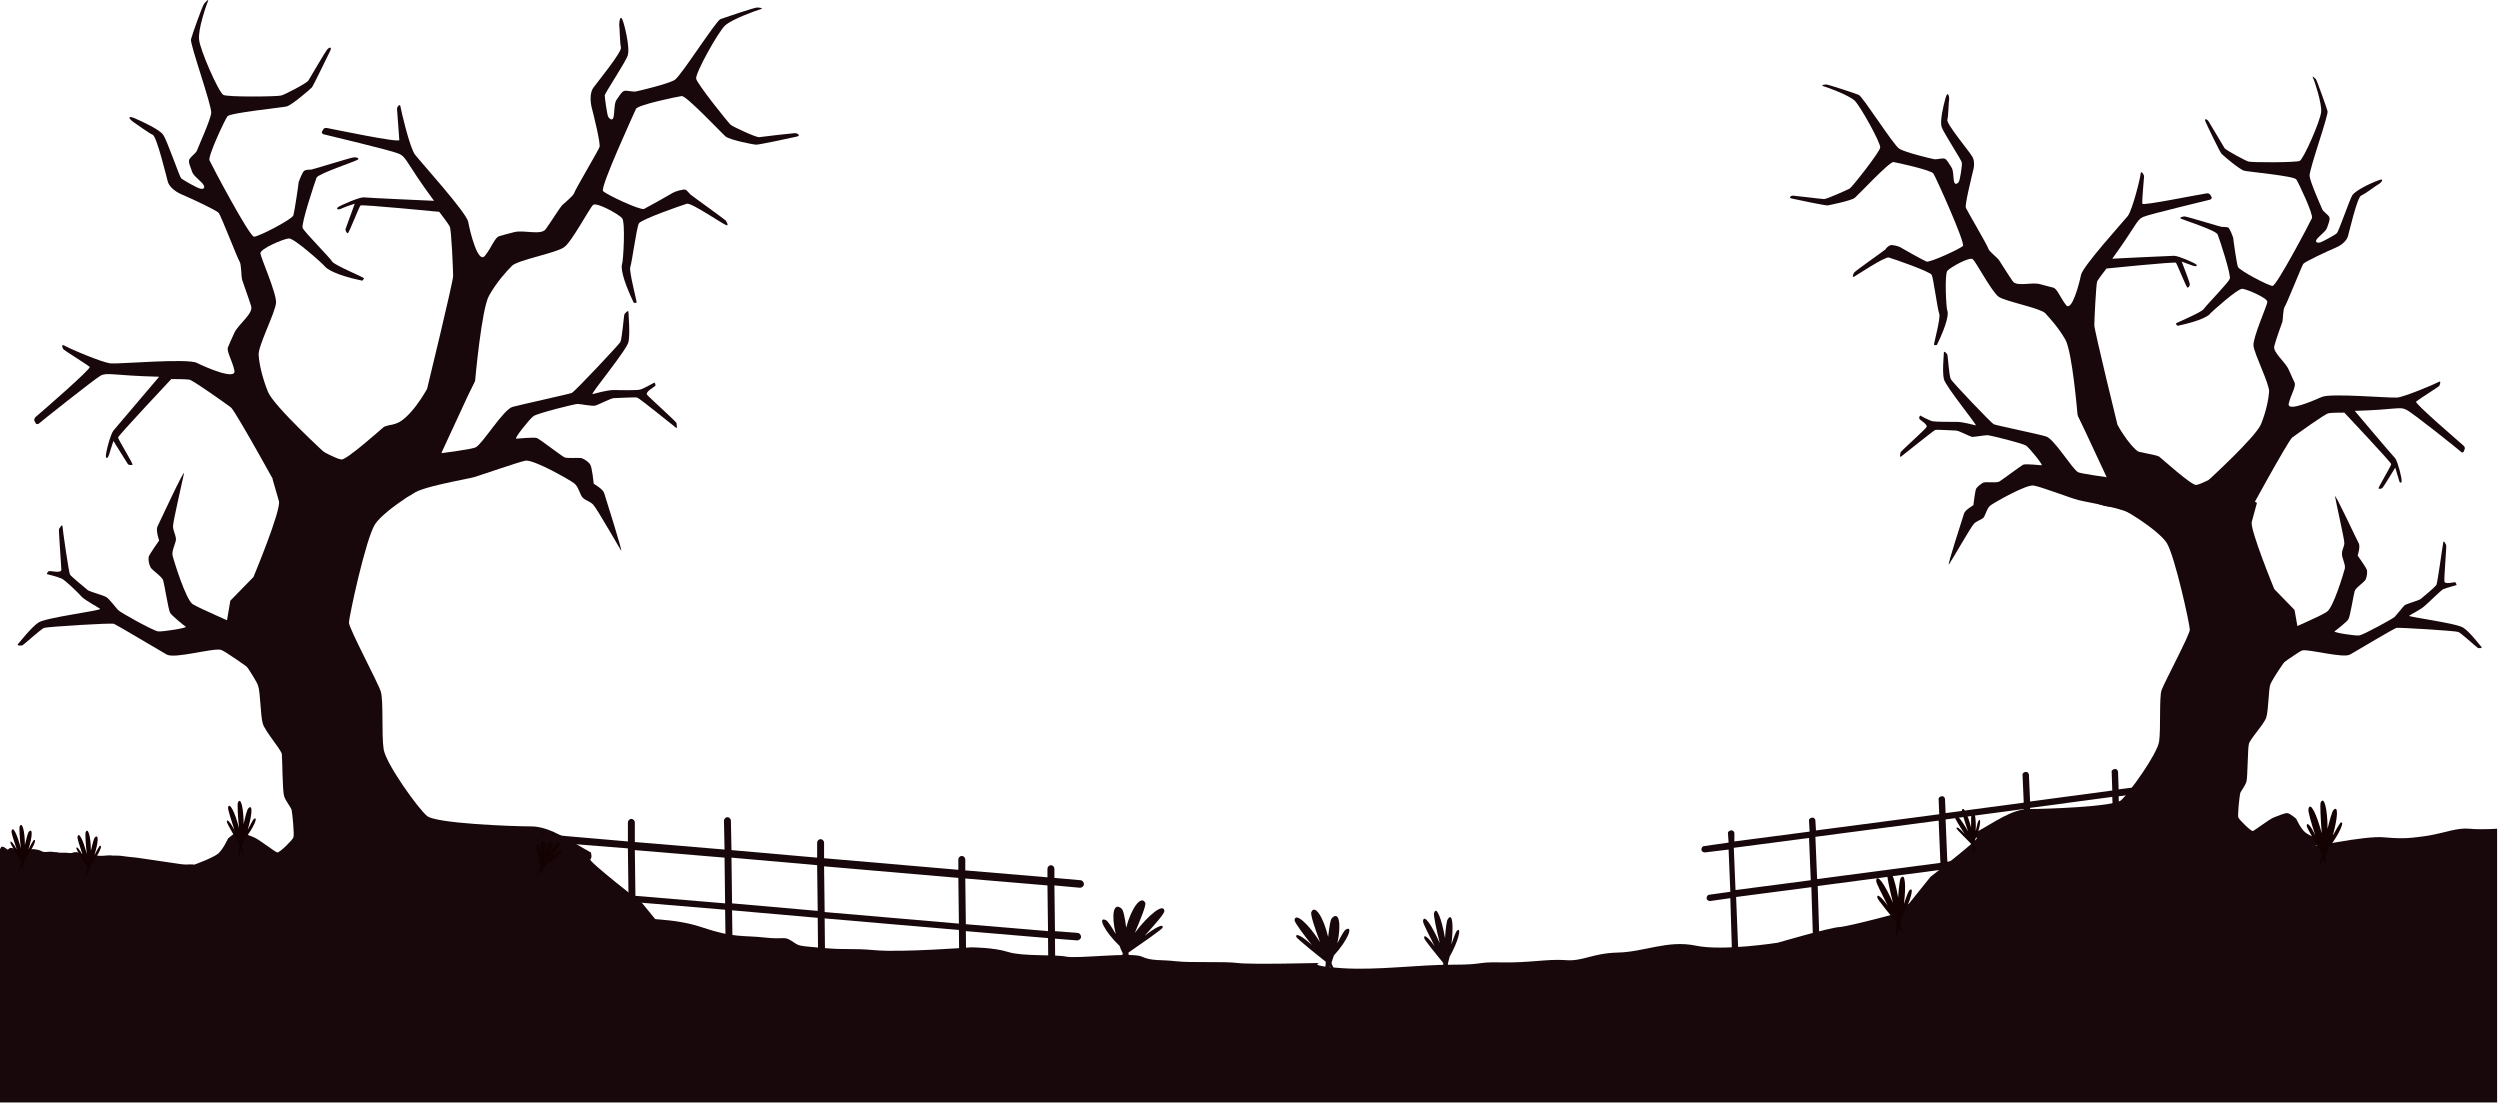 <?xml version="1.0" encoding="UTF-8"?> <svg xmlns="http://www.w3.org/2000/svg" width="432" height="191" viewBox="0 0 432 191" fill="none"> <path fill-rule="evenodd" clip-rule="evenodd" d="M385.7 113.901C387.6 114.001 393.5 109.901 394.8 109.201C396.1 108.501 401 106.501 402.1 105.701C403.2 105.001 405 99.001 405.2 98.201C405.3 97.401 404.6 96.301 404.7 95.601C404.7 94.901 405.1 94.501 405.1 93.801C405.1 93.101 403.6 86.601 403.5 85.801C403.4 85.001 407.3 93.401 407.6 93.901C407.9 94.501 407.4 96.001 407.4 96.001C407.4 96.001 408.9 98.101 409 98.501C409.1 98.901 409 99.601 408.8 100.101C408.6 100.601 407.1 101.501 406.9 102.101C406.7 102.701 406.1 106.601 405.8 107.001C405.6 107.401 403.7 108.901 403.4 109.101C403.2 109.301 406.9 109.901 407.7 109.801C408.4 109.701 413.5 106.901 413.8 106.601C414.1 106.301 415.2 104.901 415.5 104.601C415.9 104.301 417.9 103.801 418.3 103.501C418.7 103.201 420.8 101.401 421 101.101C421.2 100.801 422.1 94.101 422.2 93.701C422.3 93.301 422.6 94.001 422.7 94.201C422.8 94.301 422.3 99.901 422.4 100.501C422.5 101.001 424 100.601 424.2 100.601C424.4 100.601 424.5 101.101 424.5 101.101C424.5 101.101 422.7 101.601 422.2 101.801C421.7 102.101 419.8 104.001 419.1 104.601C418.4 105.301 416.7 106.101 416.3 106.401C416 106.601 424.7 107.701 425.7 108.501C426.8 109.201 428.6 111.601 428.8 111.801C429 112.001 428.3 112.101 428.1 111.901C427.9 111.801 425.3 109.401 424.8 109.201C424.3 109.001 414.5 108.401 414.1 108.501C413.7 108.601 407.3 112.401 406.1 113.101C404.9 113.801 398.9 112.101 397.8 112.401C396.7 112.801 386.2 120.601 386.2 120.601C386.2 120.601 385.3 120.001 384.4 119.401C383.7 118.901 385.7 113.901 385.7 113.901Z" fill="#18080C"></path> <path fill-rule="evenodd" clip-rule="evenodd" d="M359 71.701C359 71.701 358.1 60.801 356.9 58.701C355.7 56.601 354.3 55.101 353.4 54.101C352.4 53.201 346.6 52.101 345.4 51.301C344.2 50.501 341.5 45.301 340.9 44.801C340.4 44.301 337 46.201 336.5 46.801C336 47.401 336.3 53.301 336.5 53.701C336.7 54.101 336.6 55.701 334.7 59.601C334.7 59.601 334.4 59.701 334.2 59.601C334.1 59.501 335.4 54.901 335.1 54.201C334.8 53.501 334.1 48.101 333.8 47.501C333.5 46.901 327.1 44.701 326.4 44.501C325.7 44.301 320.8 47.601 320.4 47.801C320 48.001 320.2 47.401 320.4 47.101C320.6 46.801 325.6 43.301 325.8 43.101C325.9 42.901 326.3 42.501 326.6 42.401C326.9 42.201 328.3 42.601 328.5 42.801C328.8 43.001 332.4 45.001 332.9 45.201C333.5 45.401 338.7 43.001 339.2 42.501C339.6 41.901 334.5 30.601 334.1 30.001C333.8 29.401 327.8 28.101 327.2 28.001C326.5 27.901 321.1 33.701 320.5 34.201C319.8 34.701 316.3 35.401 315.8 35.501C315.3 35.501 310.4 34.501 309.6 34.301C308.9 34.101 309.6 33.801 309.8 33.801C310.1 33.801 314.8 34.401 315.2 34.401C315.7 34.401 319.2 32.801 319.6 32.601C320 32.401 324.8 26.301 324.9 25.501C325 24.701 321.5 18.401 320.5 17.401C319.4 16.401 315.8 15.101 315.1 14.901C314.5 14.701 315.3 14.601 315.6 14.601C315.9 14.601 320.5 16.101 321.2 16.401C321.9 16.701 327.2 25.101 328.2 25.701C329.1 26.301 333.6 27.401 334.2 27.501C334.7 27.601 335.5 27.301 336 27.401C336.4 27.501 336.8 28.301 337.2 28.901C337.6 29.401 337.5 31.001 337.7 31.501C337.9 32.001 338.3 31.701 338.5 31.401C338.7 31.001 339.1 28.501 339 28.101C339 27.701 335.8 22.901 335.5 21.901C335.2 20.901 335.8 18.301 336.2 16.901C336.6 15.501 336.9 16.801 336.8 17.301C336.7 17.801 336.7 20.001 336.5 20.701C336.3 21.401 340.4 26.301 340.7 26.901C341.1 27.401 341.3 28.401 340.9 29.701C340.6 31.001 339.5 35.401 339.7 35.901C339.9 36.401 343.5 42.501 343.6 43.001C343.7 43.401 345.2 44.601 345.4 44.901C345.6 45.201 347.1 47.601 347.8 48.601C348.5 49.601 351.1 48.701 352.5 49.101C353.9 49.501 354.1 49.501 354.8 49.701C355.5 49.901 356 51.401 357 52.701C358 54.001 359.3 49.001 359.6 47.501C359.9 46.001 366.9 38.301 367.7 37.301C368.5 36.201 369.9 30.601 369.9 30.001C370 29.401 370.4 30.101 370.5 30.401C370.5 30.701 370.1 34.801 370.2 35.201C370.2 35.601 379.9 33.601 381.4 33.401C381.4 33.401 381.7 33.401 381.9 33.601C382 33.801 382.2 34.101 382.2 34.101C382.2 34.101 382.2 34.401 381.9 34.501C381.6 34.601 371.4 37.001 370.3 37.501C369.2 38.001 369.2 38.901 365 44.701C365 44.701 375 44.201 375.7 44.201C376.4 44.201 379.2 45.401 379.5 45.701C379.8 46.001 379.4 46.101 378.9 45.901C378.3 45.701 377 45.201 377 45.201C377 45.201 378.4 48.801 378.4 49.101C378.4 49.401 378.2 49.701 378 49.701C377.8 49.701 376.2 45.601 376 45.401C375.8 45.201 364 46.401 364 46.401C364 46.401 362.6 48.201 362.4 48.601C362.2 49.001 361.9 55.301 361.9 56.201C361.9 57.101 365.9 73.401 365.9 73.401C365.9 73.401 368.5 78.301 370.9 78.801C371.5 78.901 367.4 82.301 365.6 81.301C362.3 78.801 359 71.701 359 71.701Z" fill="#18080C"></path> <path fill-rule="evenodd" clip-rule="evenodd" d="M401.9 145.501C401.9 145.501 399.1 144.501 398.3 143.801C397.5 143.101 396.8 141.501 396.8 141.501C396.8 141.501 395.7 140.501 395.2 140.501C394.8 140.501 393.5 141.001 392.8 141.301C392.1 141.601 389.6 143.501 389.3 143.601C389 143.701 387 141.701 386.8 141.301C386.6 141.001 387 137.501 387.1 137.101C387.2 136.701 388 135.801 388.2 135.001C388.4 134.201 388.4 129.401 388.6 128.601C388.7 127.801 391.2 125.201 391.6 124.001C392 122.801 392 119.201 392.3 118.301C392.6 117.401 396.1 112.101 397.5 111.101L396.5 105.401L393 101.801C393 101.801 388.8 91.601 389.1 90.201L390 86.901L382.5 82.501C382.5 82.501 380.3 83.701 379.5 83.801C378.7 83.901 373.5 79.201 373.1 78.901C372.7 78.601 369.2 78.101 367.8 77.601C366.4 77.101 362.5 70.201 362.5 70.201L359.1 71.901L364.1 82.601C364.1 82.601 364.4 83.101 363.6 83.701C362.8 84.301 362 84.401 361.3 84.801L362.4 87.001C362.4 87.001 364.3 87.801 365.2 87.501C366.1 87.201 373 91.601 374.4 93.801C375.8 96.001 378.4 107.901 378.4 108.801C378.4 109.701 374 117.901 373.5 119.301C373.1 120.701 373.4 125.901 373.1 128.101C372.8 130.301 367.8 137.201 366.5 138.301C365.2 139.401 353.5 139.801 350.6 139.801C347.7 139.801 344.6 142.101 341.5 143.801C341.5 143.801 341.2 144.601 341.6 144.801C341.9 145.101 333.6 151.501 333.6 151.501L326.7 160.101L342.9 167.601L401.9 145.501Z" fill="#18080C"></path> <path fill-rule="evenodd" clip-rule="evenodd" d="M381.7 82.901C381.7 82.901 389.8 75.501 390.7 73.301C391.6 71.101 392 69.001 392.1 67.701C392.2 66.401 389.5 61.101 389.4 59.701C389.3 58.301 391.7 52.901 391.8 52.201C391.9 51.501 388.3 50.001 387.5 49.901C386.7 49.801 382.3 53.801 382 54.101C381.8 54.501 380.5 55.401 376.3 56.301C376.3 56.301 376 56.101 376 55.901C376 55.801 380.4 54.001 380.8 53.401C381.2 52.801 385 48.901 385.3 48.201C385.6 47.601 383.5 41.201 383.2 40.501C382.9 39.801 377.3 38.001 376.9 37.801C376.5 37.601 377.1 37.401 377.5 37.401C377.9 37.401 383.7 39.201 383.9 39.201C384.1 39.201 384.7 39.201 385 39.301C385.3 39.401 385.8 40.801 385.9 41.101C385.9 41.401 386.5 45.501 386.7 46.101C386.9 46.701 392 49.401 392.7 49.401C393.4 49.401 399.2 38.401 399.5 37.701C399.8 37.101 397.2 31.601 396.8 31.001C396.4 30.401 388.6 29.701 387.8 29.501C387 29.301 384.2 26.901 383.9 26.601C383.6 26.301 381.4 21.701 381.1 21.001C380.8 20.301 381.5 20.701 381.6 20.901C381.7 21.101 384.2 25.201 384.4 25.601C384.7 26.001 388.1 27.801 388.5 27.901C388.9 28.101 396.7 28.101 397.4 27.801C398.1 27.401 401 20.801 401.1 19.301C401.2 17.801 400 14.101 399.7 13.501C399.4 12.901 400 13.501 400.2 13.701C400.4 14.001 402 18.501 402.2 19.201C402.4 19.901 399 29.301 399.1 30.401C399.2 31.501 401.1 35.701 401.3 36.201C401.6 36.701 402.3 37.101 402.5 37.501C402.7 37.901 402.3 38.801 402.1 39.401C401.9 40.001 400.6 40.901 400.3 41.401C400 41.901 400.5 42.001 400.9 41.901C401.3 41.801 403.5 40.601 403.8 40.301C404.1 40.101 406 34.501 406.5 33.701C407.1 32.901 409.5 31.701 410.9 31.201C412.3 30.601 411.4 31.701 410.9 31.901C410.4 32.201 408.7 33.501 408 33.801C407.3 34.101 405.9 40.301 405.7 40.901C405.5 41.501 404.8 42.301 403.6 42.801C402.4 43.301 398.3 45.201 398 45.601C397.7 46.101 395.1 52.601 394.8 53.001C394.5 53.401 394.5 55.301 394.4 55.601C394.3 55.901 393.3 58.601 393 59.801C392.7 60.901 394.9 62.501 395.5 63.901C396.1 65.301 396.2 65.401 396.5 66.101C396.8 66.801 395.9 68.101 395.5 69.701C395.1 71.301 399.8 69.201 401.2 68.601C402.6 67.901 412.9 68.801 414.2 68.701C415.5 68.601 420.9 66.301 421.4 66.001C421.9 65.701 421.6 66.501 421.5 66.701C421.3 66.901 417.8 69.101 417.5 69.401C417.2 69.701 424.7 76.101 425.8 77.101C425.8 77.101 426 77.401 425.9 77.601C425.8 77.801 425.7 78.101 425.7 78.101C425.7 78.101 425.5 78.301 425.3 78.101C425.1 77.901 416.9 71.301 415.8 70.801C414.7 70.201 414 70.801 406.9 71.001C406.9 71.001 413.4 78.701 413.9 79.201C414.3 79.701 415.1 82.701 415 83.201C414.9 83.601 414.6 83.401 414.5 82.801C414.3 82.201 413.9 80.801 413.9 80.801C413.9 80.801 411.9 84.101 411.7 84.301C411.5 84.501 411.1 84.501 411 84.401C410.9 84.301 413.2 80.501 413.2 80.201C413.2 79.901 405.1 71.301 405.1 71.301C405.1 71.301 402.8 71.301 402.4 71.401C401.9 71.401 396.8 75.101 396.1 75.601C395.4 76.101 388 89.701 388 89.701C388 89.701 385.7 89.901 383.8 89.401C382.1 88.801 381.7 82.901 381.7 82.901Z" fill="#18080C"></path> <path fill-rule="evenodd" clip-rule="evenodd" d="M369 89.201C367.7 87.901 360.6 86.801 359.1 86.401C357.6 86.001 352.7 84.101 351.4 83.901C350.1 83.701 344.7 86.801 344 87.301C343.3 87.801 343.1 89.101 342.7 89.501C342.2 89.901 341.6 90.001 341.1 90.501C340.6 91.001 337.3 96.801 336.8 97.501C336.3 98.201 339.2 89.401 339.4 88.701C339.6 88.101 341 87.301 341 87.301C341 87.301 341.3 84.701 341.5 84.401C341.7 84.101 342.3 83.601 342.7 83.401C343.2 83.201 345 83.501 345.5 83.201C346 82.901 349.2 80.501 349.6 80.301C350.1 80.101 352.5 80.401 352.8 80.401C353.1 80.401 350.7 77.401 350.1 77.001C349.5 76.601 343.9 75.201 343.4 75.201C343 75.201 341.2 75.501 340.8 75.501C340.3 75.401 338.5 74.401 338 74.401C337.5 74.401 334.7 74.201 334.4 74.301C334.1 74.401 328.8 78.701 328.5 78.901C328.2 79.101 328.4 78.401 328.4 78.201C328.4 78.001 332.6 74.301 332.9 73.801C333.2 73.401 331.8 72.601 331.7 72.401C331.5 72.201 331.8 71.801 331.8 71.801C331.8 71.801 333.4 72.701 334 72.801C334.5 72.901 337.3 72.901 338.2 72.901C339.1 72.901 341 73.401 341.4 73.501C341.8 73.601 336.2 66.801 335.9 65.501C335.6 64.201 335.9 61.301 335.9 60.901C335.9 60.601 336.4 61.001 336.5 61.301C336.6 61.501 336.8 65.001 337.1 65.501C337.3 66.001 344.1 73.101 344.5 73.301C344.9 73.501 352.2 75.001 353.5 75.401C354.9 75.701 358.1 81.101 359.1 81.601C360.2 82.101 373.1 83.601 373.1 83.601C373.1 83.601 373.4 84.601 373.6 85.701C373.9 86.801 369 89.201 369 89.201Z" fill="#18080C"></path> <path fill-rule="evenodd" clip-rule="evenodd" d="M51.9 113.601C49.8 113.701 43.1 109.101 41.6 108.301C40.1 107.501 34.6 105.201 33.3 104.401C32.1 103.601 30 96.801 29.8 95.901C29.7 94.901 30.5 93.701 30.4 93.001C30.3 92.301 29.9 91.701 29.9 90.901C29.9 90.101 31.6 82.801 31.8 81.801C31.9 80.901 27.5 90.401 27.2 91.001C26.9 91.701 27.5 93.401 27.5 93.401C27.5 93.401 25.8 95.801 25.7 96.201C25.6 96.601 25.7 97.401 26 98.001C26.2 98.501 28 99.601 28.2 100.301C28.4 100.901 29.1 105.401 29.4 105.901C29.7 106.401 31.8 108.101 32.1 108.301C32.4 108.501 28.1 109.201 27.3 109.101C26.5 109.001 20.7 105.801 20.4 105.401C20 105.001 18.9 103.501 18.4 103.201C18 102.901 15.7 102.301 15.2 102.001C14.7 101.601 12.3 99.601 12.1 99.301C11.9 99.001 10.8 91.401 10.8 90.901C10.7 90.501 10.3 91.301 10.2 91.401C10.1 91.501 10.6 97.901 10.6 98.501C10.5 99.101 8.8 98.601 8.5 98.701C8.2 98.701 8.1 99.201 8.1 99.201C8.1 99.201 10.1 99.701 10.7 100.001C11.3 100.301 13.5 102.401 14.2 103.201C15 103.901 16.9 104.901 17.3 105.201C17.7 105.501 7.8 106.701 6.6 107.601C5.4 108.401 3.3 111.101 3.1 111.301C2.8 111.601 3.7 111.601 3.9 111.501C4.1 111.401 7.1 108.701 7.6 108.501C8.2 108.301 19.3 107.601 19.7 107.801C20.2 108.001 27.4 112.301 28.8 113.101C30.2 113.901 36.9 111.901 38.2 112.301C39.5 112.701 51.3 121.501 51.3 121.501C51.3 121.501 52.4 120.901 53.3 120.201C54.2 119.301 51.9 113.601 51.9 113.601Z" fill="#18080C"></path> <path fill-rule="evenodd" clip-rule="evenodd" d="M82.1 65.801C82.1 65.801 83.2 53.401 84.5 51.101C85.8 48.801 87.4 47.001 88.5 45.901C89.6 44.901 96.2 43.701 97.5 42.701C98.8 41.801 101.9 35.901 102.5 35.401C103.1 34.901 106.9 37.001 107.5 37.701C108.1 38.401 107.7 45.101 107.5 45.601C107.3 46.101 107.4 47.901 109.5 52.301C109.5 52.301 109.9 52.401 110 52.301C110.1 52.201 108.7 47.001 108.9 46.201C109.2 45.401 110 39.301 110.4 38.601C110.8 37.901 118 35.401 118.7 35.201C119.5 35.001 125 38.801 125.5 38.901C125.9 39.101 125.7 38.501 125.4 38.101C125.1 37.801 119.5 33.801 119.3 33.601C119.1 33.401 118.7 32.901 118.5 32.801C118.2 32.601 116.6 33.101 116.3 33.301C116 33.501 111.9 35.801 111.3 36.101C110.7 36.401 104.7 33.601 104.2 33.001C103.7 32.301 109.6 19.501 109.9 18.801C110.3 18.101 117 16.701 117.8 16.601C118.6 16.501 124.7 23.001 125.4 23.601C126.2 24.201 130.2 25.001 130.7 25.001C131.2 25.001 136.9 23.801 137.7 23.601C138.5 23.401 137.7 23.001 137.4 23.001C137.1 23.001 131.8 23.601 131.2 23.701C130.7 23.801 126.7 21.901 126.3 21.601C125.9 21.301 120.4 14.401 120.3 13.601C120.1 12.701 124.1 5.501 125.3 4.401C126.5 3.301 130.7 1.801 131.4 1.601C132.1 1.401 131.2 1.301 130.8 1.301C130.4 1.301 125.3 3.001 124.5 3.301C123.7 3.601 117.7 13.101 116.6 13.801C115.5 14.501 110.4 15.701 109.9 15.801C109.3 15.901 108.4 15.601 107.9 15.701C107.4 15.801 106.9 16.801 106.5 17.301C106.1 17.901 106.2 19.701 106 20.301C105.8 20.901 105.4 20.601 105.1 20.201C104.9 19.801 104.5 16.901 104.5 16.501C104.5 16.101 108.2 10.601 108.5 9.501C108.8 8.401 108.2 5.401 107.7 3.801C107.2 2.201 107 3.701 107 4.301C107.1 4.901 107.1 7.401 107.3 8.201C107.5 9.001 102.9 14.601 102.5 15.201C102.1 15.801 101.9 16.901 102.2 18.401C102.6 19.901 103.8 24.801 103.6 25.401C103.4 26.001 99.3 32.901 99.2 33.401C99 33.901 97.4 35.201 97.1 35.501C96.8 35.801 95.1 38.501 94.3 39.601C93.5 40.701 90.6 39.701 88.9 40.101C87.3 40.501 87 40.601 86.3 40.801C85.5 41.001 85 42.701 83.8 44.201C82.6 45.701 81.2 40.001 80.9 38.301C80.5 36.601 72.6 27.901 71.7 26.701C70.8 25.501 69.3 19.101 69.2 18.401C69.1 17.801 68.6 18.501 68.6 18.801C68.6 19.101 69 23.801 69 24.201C68.9 24.701 58 22.401 56.4 22.101C56.4 22.101 56 22.101 55.9 22.301C55.8 22.501 55.6 22.801 55.6 22.801C55.6 22.801 55.6 23.101 55.9 23.201C56.2 23.301 67.8 26.001 69 26.601C70.3 27.201 70.2 28.201 75 34.701C75 34.701 63.6 34.201 62.8 34.101C62 34.101 58.8 35.501 58.4 35.801C58 36.201 58.5 36.301 59.1 36.001C59.7 35.701 61.3 35.201 61.3 35.201C61.3 35.201 59.8 39.301 59.7 39.601C59.7 39.901 59.9 40.301 60.1 40.301C60.3 40.301 62.1 35.601 62.3 35.501C62.5 35.301 75.9 36.601 75.9 36.601C75.9 36.601 77.5 38.701 77.7 39.101C78 39.501 78.3 46.701 78.3 47.701C78.3 48.701 73.8 67.201 73.8 67.201C73.8 67.201 70.8 72.701 68.1 73.301C67.4 73.401 72.1 77.201 74 76.201C78.4 73.901 82.1 65.801 82.1 65.801Z" fill="#18080C"></path> <path fill-rule="evenodd" clip-rule="evenodd" d="M33.6 149.401C33.6 149.401 36.7 148.301 37.7 147.501C38.6 146.701 39.4 144.901 39.4 144.901C39.4 144.901 40.7 143.701 41.2 143.801C41.7 143.801 43.2 144.401 43.9 144.701C44.7 145.001 47.5 147.201 47.9 147.301C48.3 147.401 50.6 145.101 50.7 144.701C50.9 144.301 50.5 140.401 50.4 140.001C50.3 139.501 49.4 138.501 49.1 137.601C48.8 136.701 48.8 131.301 48.7 130.301C48.5 129.401 45.8 126.401 45.4 125.001C45 123.601 45 119.601 44.6 118.501C44.3 117.401 40.3 111.501 38.7 110.301L39.8 103.801L43.8 99.701C43.8 99.701 48.6 88.201 48.2 86.601L47.1 82.801L55.6 77.901C55.6 77.901 58.1 79.301 59 79.401C59.9 79.501 65.8 74.201 66.3 73.801C66.8 73.401 70.7 72.901 72.3 72.401C73.9 71.801 78.2 64.001 78.2 64.001L82 65.901L76.4 78.001C76.4 78.001 76 78.601 77 79.301C77.9 80.001 78.8 80.101 79.6 80.501L78.4 82.901C78.4 82.901 76.2 83.801 75.2 83.501C74.2 83.201 66.4 88.101 64.8 90.601C63.2 93.101 60.3 106.601 60.3 107.601C60.3 108.601 65.3 117.901 65.8 119.501C66.3 121.101 65.9 127.001 66.3 129.501C66.7 132.001 72.3 139.801 73.8 141.001C75.3 142.301 88.6 142.801 91.8 142.801C95.1 142.801 98.6 145.401 102.1 147.301C102.1 147.301 102.4 148.201 102 148.501C101.6 148.801 111 156.101 111 156.101L118.9 165.801L100.5 174.301L33.6 149.401Z" fill="#18080C"></path> <path fill-rule="evenodd" clip-rule="evenodd" d="M56.5 78.601C56.5 78.601 47.3 70.201 46.3 67.701C45.3 65.201 44.8 62.901 44.7 61.401C44.5 59.901 47.6 54.001 47.7 52.301C47.8 50.701 45.1 44.601 45 43.801C44.9 43.001 48.9 41.301 49.9 41.201C50.8 41.101 55.8 45.601 56.1 46.001C56.4 46.401 57.8 47.501 62.6 48.501C62.6 48.501 62.9 48.201 62.9 48.101C62.9 47.901 57.9 45.901 57.4 45.201C57 44.501 52.6 40.101 52.3 39.401C52 38.701 54.4 31.501 54.7 30.701C55 30.001 61.4 27.901 61.8 27.601C62.2 27.401 61.6 27.101 61.1 27.201C60.7 27.201 54 29.301 53.8 29.301C53.6 29.301 52.9 29.301 52.6 29.501C52.3 29.601 51.7 31.201 51.6 31.501C51.6 31.801 50.9 36.501 50.7 37.201C50.5 37.901 44.7 40.901 43.9 40.901C43.1 40.901 36.5 28.401 36.2 27.701C35.9 27.001 38.8 20.801 39.3 20.101C39.7 19.501 48.6 18.601 49.5 18.401C50.4 18.201 53.5 15.501 53.9 15.101C54.2 14.701 56.7 9.501 57.1 8.701C57.4 7.901 56.7 8.301 56.5 8.601C56.3 8.801 53.6 13.401 53.3 13.901C53 14.401 49.1 16.401 48.6 16.501C48.1 16.701 39.3 16.801 38.6 16.401C37.8 16.001 34.5 8.501 34.4 6.801C34.2 5.101 35.6 1.001 35.9 0.301C36.2 -0.399 35.6 0.301 35.3 0.601C35 0.901 33.2 6.001 33 6.801C32.8 7.601 36.6 18.201 36.5 19.501C36.4 20.701 34.2 25.501 34 26.101C33.7 26.601 32.9 27.101 32.7 27.601C32.5 28.101 33 29.001 33.2 29.701C33.4 30.401 34.9 31.401 35.2 32.001C35.5 32.601 35 32.701 34.6 32.601C34.1 32.501 31.6 31.101 31.3 30.801C31 30.501 28.9 24.301 28.2 23.301C27.6 22.401 24.8 21.101 23.2 20.401C21.6 19.801 22.7 20.901 23.2 21.201C23.7 21.501 25.7 23.001 26.4 23.301C27.1 23.601 28.8 30.701 29 31.401C29.2 32.101 30 33.001 31.4 33.601C32.8 34.201 37.4 36.301 37.8 36.801C38.2 37.301 41.1 44.801 41.4 45.201C41.7 45.601 41.7 47.801 41.8 48.201C41.9 48.601 43 51.601 43.4 52.901C43.8 54.201 41.2 56.001 40.5 57.501C39.8 59.001 39.7 59.301 39.4 60.001C39.1 60.701 40.1 62.201 40.5 64.001C40.9 65.801 35.6 63.501 34 62.701C32.4 61.901 20.7 62.901 19.2 62.801C17.7 62.701 11.7 60.101 11.1 59.701C10.5 59.401 10.8 60.201 11 60.401C11.2 60.601 15.2 63.101 15.5 63.401C15.8 63.701 7.4 71.001 6.1 72.101C6.1 72.101 5.9 72.401 5.9 72.601C6 72.801 6.2 73.201 6.2 73.201C6.2 73.201 6.5 73.401 6.7 73.201C6.9 73.001 16.2 65.601 17.4 64.901C18.6 64.301 19.5 64.901 27.5 65.101C27.5 65.101 20.1 73.801 19.6 74.401C19.1 75.001 18.2 78.401 18.3 78.901C18.4 79.401 18.7 79.101 18.9 78.401C19.1 77.701 19.6 76.201 19.6 76.201C19.6 76.201 21.9 79.901 22.1 80.201C22.3 80.401 22.8 80.401 22.9 80.301C23 80.101 20.4 75.901 20.4 75.601C20.4 75.301 29.6 65.501 29.6 65.501C29.6 65.501 32.2 65.501 32.7 65.601C33.2 65.601 39.1 69.801 39.9 70.401C40.7 71.001 49.1 86.301 49.1 86.301C49.1 86.301 51.7 86.501 53.9 85.901C56 85.201 56.5 78.601 56.5 78.601Z" fill="#18080C"></path> <path fill-rule="evenodd" clip-rule="evenodd" d="M70.9 85.601C72.4 84.101 80.4 82.901 82.1 82.401C83.7 81.901 89.4 79.901 90.8 79.601C92.3 79.401 98.4 82.901 99.2 83.501C100 84.101 100.2 85.501 100.7 86.001C101.2 86.501 101.9 86.601 102.5 87.201C103.1 87.801 106.8 94.301 107.3 95.101C107.8 95.901 104.6 85.901 104.4 85.201C104.2 84.501 102.6 83.601 102.6 83.601C102.6 83.601 102.3 80.701 102 80.301C101.8 79.901 101.1 79.401 100.6 79.201C100.1 79.001 98 79.301 97.5 79.001C96.9 78.701 93.3 75.901 92.8 75.701C92.3 75.501 89.5 75.801 89.2 75.801C88.8 75.801 91.5 72.401 92.2 71.901C92.9 71.401 99.3 69.801 99.8 69.801C100.3 69.801 102.2 70.201 102.8 70.101C103.3 70.001 105.4 68.901 106 68.801C106.6 68.801 109.7 68.601 110.1 68.701C110.5 68.801 116.4 73.601 116.8 73.901C117.1 74.201 116.9 73.301 116.9 73.101C116.9 72.901 112.1 68.601 111.8 68.201C111.5 67.701 113 66.901 113.2 66.701C113.4 66.501 113.1 66.101 113.1 66.101C113.1 66.101 111.3 67.101 110.7 67.301C110.1 67.501 107 67.401 106 67.401C104.9 67.401 102.8 68.001 102.4 68.101C101.9 68.201 108.3 60.501 108.6 59.101C108.9 57.701 108.6 54.301 108.6 53.901C108.6 53.501 108 54.101 107.9 54.301C107.8 54.501 107.5 58.501 107.2 59.101C106.9 59.601 99.3 67.701 98.8 67.901C98.3 68.101 90.1 69.901 88.6 70.301C87 70.701 83.4 76.701 82.2 77.301C81 77.901 66.3 79.501 66.3 79.501C66.3 79.501 66 80.701 65.7 81.801C65.3 83.001 70.9 85.601 70.9 85.601Z" fill="#18080C"></path> <path fill-rule="evenodd" clip-rule="evenodd" d="M0 146.801C0 146.801 0.1 146.301 0.4 146.301C0.7 146.301 1.1 146.701 1.3 146.801C1.5 146.901 1.5 146.301 2.3 146.601C3.1 146.901 3 146.901 3.2 146.901C3.4 146.901 5.6 146.601 6.3 146.801C7 146.901 7.1 147.101 7.5 147.201C7.9 147.301 8.6 147.101 9.1 147.201C9.6 147.301 9.8 147.201 10 147.301C10.2 147.401 11.4 147.301 12 147.401C12.6 147.501 12.9 147.001 13.7 147.401C14.5 147.801 15.7 147.601 16.6 147.801C17.4 148.001 18.4 147.801 19 147.801C19.6 147.901 20.4 147.801 21 147.901C21.6 148.001 22.6 148.101 23.6 148.201C24.5 148.301 28.9 149.001 31.1 149.301C33.3 149.601 31.8 149.001 36.1 149.801C40.4 150.501 40.6 150.601 42 151.101C43.4 151.601 44 151.401 46.5 151.801C49 152.201 49.7 151.601 51.8 152.401C53.9 153.201 56.7 154.001 56.7 154.001C56.7 154.001 57.4 154.101 60.5 154.301C63.6 154.401 65.5 154.201 66.9 154.701C68.3 155.201 68.2 155.001 70.1 155.301C72.1 155.601 78.5 155.501 79.9 155.801C81.3 156.101 83.8 156.101 86.3 156.401C88.8 156.701 92.6 157.001 93.7 157.101C94.8 157.201 98 157.001 100.1 157.401C102.2 157.701 99.3 156.901 105.7 158.001C112.1 159.101 116.2 158.501 121.5 160.301C126.8 162.101 128.5 161.601 132.1 162.001C135.7 162.401 135.4 161.701 136.8 162.601C138.2 163.501 137.6 163.401 142.1 163.801C146.6 164.201 146.8 163.801 151.3 164.201C155.8 164.601 167.8 163.701 167.8 163.701C167.8 163.701 171.7 163.701 174.2 164.501C176.7 165.301 182.3 164.901 184.2 165.301C186.2 165.701 195.6 164.501 197.3 165.301C199 166.101 200.6 165.801 203.2 166.101C205.7 166.401 211.6 166.101 213.8 166.401C216 166.701 228 166.401 228 166.401C228 166.401 225.8 166.901 231.9 167.301C238 167.701 245 166.701 250.9 166.701C256.8 166.701 254.8 166.201 259.5 166.301C264.2 166.401 267.3 165.701 270.4 165.901C273.5 166.201 275.1 164.701 279.6 164.601C284.1 164.501 288.2 162.401 293 163.401C297.7 164.401 307.2 162.901 307.2 162.901C307.2 162.901 316.1 160.301 317.8 160.201C319.5 160.101 328.7 157.601 328.7 157.601C328.7 157.601 328.7 155.101 336.5 154.601C344.3 154.101 345.4 152.801 348.5 152.901C351.6 153.001 351.8 152.401 354.6 151.901C357.4 151.401 357.5 151.701 361.9 151.401C366.2 151.101 366.8 150.301 370 150.101C373.2 149.901 375.9 149.601 376.5 149.601C377.1 149.601 375.9 148.801 379.9 148.401C383.9 148.001 384.9 147.101 388.2 147.101C391.5 147.101 394.9 146.701 396.9 146.601C398.9 146.601 408.6 144.301 412.1 144.701C415.6 145.001 416.7 144.801 419.6 144.401C422.5 143.901 424.6 143.001 426.7 143.201C428.8 143.401 431.5 143.201 431.5 143.201V190.501H0V146.801Z" fill="#18080C"></path> <path fill-rule="evenodd" clip-rule="evenodd" d="M4.1 150.501C4.1 150.501 4 150.301 3.9 149.901V150.101V149.701V149.601C3.7 150.001 3.5 150.401 3.3 150.801C3.3 150.801 3.4 150.001 3.7 149.001C3.2 148.101 1.8 145.901 1.8 145.601C1.8 145.101 2.3 145.701 2.9 146.801C2.4 145.301 1.9 143.801 2 143.601C2.2 142.601 3 144.201 3.6 146.601C3.4 144.901 3.3 143.101 3.4 142.801C3.8 141.901 4.3 143.501 4.3 146.001C4.6 144.801 4.8 143.901 5 143.701C5.7 143.001 5.6 144.601 4.9 146.801C5.3 146.001 5.7 145.301 5.8 145.201C6.5 144.801 5.7 146.601 4.4 148.301C4.3 148.601 4.2 148.801 4.1 149.101V149.201C4 149.701 4.1 150.101 4.1 150.501Z" fill="#140102"></path> <path fill-rule="evenodd" clip-rule="evenodd" d="M15.5 151.501C15.5 151.501 15.4 151.301 15.3 150.901V151.101V150.701V150.601C15.1 151.001 14.9 151.401 14.7 151.801C14.7 151.801 14.8 151.001 15.1 150.001C14.6 149.101 13.2 146.901 13.2 146.601C13.2 146.101 13.7 146.701 14.3 147.801C13.8 146.301 13.3 144.801 13.4 144.601C13.6 143.601 14.4 145.201 15 147.601C14.8 145.901 14.7 144.101 14.8 143.801C15.2 142.901 15.7 144.501 15.7 147.001C16 145.801 16.2 144.901 16.4 144.701C17.1 144.001 17 145.601 16.3 147.801C16.7 147.001 17.1 146.301 17.2 146.201C17.9 145.801 17.1 147.601 15.8 149.301C15.7 149.601 15.6 149.801 15.5 150.101V150.201C15.4 150.601 15.4 151.101 15.5 151.501Z" fill="#140102"></path> <path fill-rule="evenodd" clip-rule="evenodd" d="M42.1 147.901C42.1 147.901 42 147.601 41.8 147.201V147.401L41.7 146.901V146.801C41.5 147.301 41.3 147.801 41 148.201C41 148.201 41.2 147.301 41.4 146.001C40.8 145.001 39.2 142.301 39.2 142.001C39.2 141.401 39.8 142.101 40.5 143.401C39.9 141.601 39.4 139.901 39.4 139.601C39.6 138.401 40.6 140.301 41.3 143.101C41.1 141.101 41 139.001 41.1 138.701C41.6 137.601 42.1 139.601 42.1 142.401C42.4 141.001 42.7 139.901 42.9 139.701C43.7 138.801 43.6 140.701 42.8 143.401C43.3 142.501 43.7 141.601 43.9 141.501C44.7 141.001 43.8 143.101 42.2 145.101C42.1 145.401 42 145.701 41.8 146.001V146.201C42 146.801 42.1 147.401 42.1 147.901Z" fill="#140102"></path> <path fill-rule="evenodd" clip-rule="evenodd" d="M93.5 151.401C93.5 151.401 93.5 151.101 93.5 150.701L93.4 150.901L93.5 150.501V150.401C93.2 150.701 92.9 151.101 92.5 151.401C92.5 151.401 92.9 150.701 93.4 149.801C93.2 148.801 92.6 146.201 92.7 146.001C92.9 145.501 93.2 146.201 93.4 147.501C93.4 145.901 93.4 144.401 93.6 144.101C94.1 143.201 94.4 145.001 94.2 147.501C94.6 145.801 95.1 144.101 95.3 143.901C96 143.201 95.9 144.901 95.1 147.201C95.7 146.201 96.3 145.301 96.5 145.201C97.4 144.701 96.8 146.201 95.4 148.101C96 147.501 96.7 146.901 96.8 146.901C97.6 146.701 96.3 148.201 94.5 149.301C94.3 149.501 94.1 149.701 93.9 150.001L93.8 150.101C93.7 150.501 93.6 151.001 93.5 151.401Z" fill="#140102"></path> <path fill-rule="evenodd" clip-rule="evenodd" d="M341.8 147.501C341.8 147.501 341.7 147.301 341.4 146.901V147.101L341.2 146.701V146.601C341.1 147.001 341 147.501 340.9 147.901C340.9 147.901 340.9 147.101 340.8 146.001C340.1 145.301 338.2 143.401 338.1 143.201C338 142.701 338.6 143.101 339.5 144.101C338.6 142.801 337.8 141.401 337.8 141.201C337.7 140.201 338.9 141.501 340.1 143.701C339.5 142.001 339 140.301 339 140.101C339.2 139.101 340 140.601 340.6 143.001C340.6 141.801 340.6 140.801 340.7 140.601C341.2 139.701 341.5 141.301 341.4 143.601C341.6 142.701 341.8 141.901 341.9 141.801C342.4 141.201 342.2 143.101 341.3 145.101C341.3 145.401 341.2 145.701 341.2 146.001V146.101C341.5 146.601 341.6 147.001 341.8 147.501Z" fill="#140102"></path> <path fill-rule="evenodd" clip-rule="evenodd" d="M402 149.701C402 149.701 401.9 149.401 401.7 148.801L401.6 149.101L401.5 148.501V148.401C401.2 149.001 401 149.501 400.7 150.101C400.7 150.101 400.9 149.001 401.2 147.501C400.5 146.201 398.6 143.101 398.6 142.701C398.6 141.901 399.4 142.801 400.1 144.401C399.4 142.301 398.8 140.201 398.9 139.801C399.2 138.401 400.3 140.601 401.2 144.001C401 141.601 400.9 139.101 401 138.701C401.6 137.401 402.2 139.801 402.2 143.201C402.6 141.601 403 140.201 403.2 140.001C404.1 139.001 404 141.201 403.1 144.401C403.7 143.301 404.3 142.301 404.4 142.201C405.3 141.601 404.3 144.101 402.4 146.501C402.3 146.901 402.1 147.301 401.9 147.601V147.801C401.9 148.501 402 149.101 402 149.701Z" fill="#140102"></path> <path fill-rule="evenodd" clip-rule="evenodd" d="M328.9 161.401C328.9 161.401 328.7 161.101 328.4 160.601V160.901L328.2 160.301V160.201C328 160.801 327.8 161.401 327.6 162.001C327.6 162.001 327.6 160.901 327.7 159.401C326.8 158.301 324.4 155.401 324.4 155.101C324.3 154.301 325.2 155.101 326.2 156.501C325.2 154.501 324.2 152.601 324.2 152.201C324.3 150.801 325.7 152.801 327.1 156.001C326.5 153.601 326 151.201 326.1 150.801C326.5 149.401 327.4 151.701 328 155.101C328.1 153.401 328.3 152.001 328.4 151.801C329.2 150.601 329.4 152.901 329 156.201C329.4 155.001 329.8 153.901 330 153.801C330.8 153.101 330.2 155.701 328.7 158.301C328.6 158.701 328.5 159.101 328.4 159.501V159.701C328.6 160.201 328.8 160.801 328.9 161.401Z" fill="#140102"></path> <path fill-rule="evenodd" clip-rule="evenodd" d="M250.6 168.4C250.6 168.4 250.4 168.1 250.1 167.6V167.9L249.9 167.3V167.2C249.7 167.8 249.5 168.4 249.3 169C249.3 169 249.3 167.9 249.4 166.4C248.5 165.3 246.1 162.4 246.1 162.1C246 161.3 246.9 162.1 247.9 163.5C246.9 161.5 245.9 159.6 245.9 159.2C246 157.8 247.4 159.8 248.8 163C248.2 160.6 247.7 158.2 247.8 157.8C248.2 156.4 249.1 158.7 249.7 162.1C249.8 160.4 250 159 250.2 158.8C251 157.6 251.2 159.9 250.8 163.2C251.2 162 251.6 160.9 251.8 160.8C252.6 160.1 252 162.7 250.5 165.3C250.4 165.7 250.3 166.1 250.2 166.5V166.7C250.3 167.2 250.4 167.8 250.6 168.4Z" fill="#18080C"></path> <path fill-rule="evenodd" clip-rule="evenodd" d="M230.8 168.2C230.8 168.2 230.5 167.9 230.1 167.4V167.7L229.9 167.1L229.8 167C229.5 167.6 229.3 168.2 228.9 168.8C228.9 168.8 229 167.7 229.1 166.2C227.7 165.1 224.1 162.2 224 161.9C223.8 161.1 225.2 161.9 226.7 163.3C225.1 161.3 223.7 159.4 223.7 159C223.8 157.6 226.1 159.6 228.1 162.8C227.2 160.4 226.4 158 226.6 157.6C227.2 156.2 228.7 158.5 229.5 161.9C229.7 160.2 229.9 158.8 230.2 158.6C231.4 157.4 231.8 159.7 231.1 163C231.7 161.8 232.3 160.7 232.6 160.6C233.9 159.9 232.9 162.5 230.5 165.1C230.4 165.5 230.2 165.9 230.1 166.3V166.5C230.3 167 230.6 167.6 230.8 168.2Z" fill="#18080C"></path> <path fill-rule="evenodd" clip-rule="evenodd" d="M193 166.6C193 166.6 193.3 166.3 193.8 165.8V166.1L194.1 165.5L194.2 165.4C194.5 166 194.8 166.6 195.2 167.2C195.2 167.2 195.1 166.1 195 164.6C196.6 163.5 200.8 160.6 200.9 160.3C201.1 159.5 199.6 160.3 197.8 161.7C199.6 159.7 201.3 157.8 201.2 157.4C201.1 156 198.5 158 196.1 161.2C197.1 158.8 198.1 156.4 197.9 156C197.2 154.6 195.5 156.9 194.6 160.3C194.4 158.6 194.1 157.2 193.8 157C192.4 155.8 192 158.1 192.8 161.4C192.1 160.2 191.4 159.1 191.1 159C189.6 158.3 190.8 160.9 193.5 163.5C193.6 163.9 193.8 164.3 194 164.7V164.9C193.5 165.4 193.3 166 193 166.6Z" fill="#18080C"></path> <path fill-rule="evenodd" clip-rule="evenodd" d="M93.4 145.401C93.1 145.401 92.8 145.101 92.8 144.701C92.8 144.401 93.1 144.101 93.5 144.101L108.5 145.401V142.101C108.5 141.801 108.8 141.501 109.1 141.501C109.4 141.501 109.7 141.801 109.7 142.101V145.501L125.2 146.801L125.1 141.801C125.1 141.501 125.4 141.201 125.7 141.201C126 141.201 126.3 141.501 126.3 141.801L126.4 146.901L141.2 148.201V145.601C141.2 145.301 141.5 145.001 141.8 145.001C142.1 145.001 142.4 145.301 142.4 145.601V148.301L165.6 150.301V148.501C165.6 148.201 165.9 147.901 166.2 147.901C166.5 147.901 166.8 148.201 166.8 148.501V150.401L181 151.601V150.101C181 149.801 181.3 149.501 181.6 149.501C181.9 149.501 182.2 149.801 182.2 150.101V151.701L186.7 152.101C187 152.101 187.3 152.401 187.3 152.801C187.3 153.101 187 153.401 186.6 153.401L182.2 153.001L182.3 160.901L186.2 161.201C186.5 161.201 186.8 161.501 186.8 161.901C186.8 162.201 186.5 162.501 186.1 162.501L182.3 162.201L182.4 172.901C182.4 173.201 182.1 173.501 181.8 173.501C181.5 173.501 181.2 173.201 181.2 172.901L181.1 162.101L166.9 160.901L167 171.201C167 171.501 166.7 171.801 166.4 171.801C166.1 171.801 165.8 171.501 165.8 171.201L165.7 160.701L142.5 158.701L142.6 168.301C142.6 168.601 142.3 168.901 142 168.901C141.7 168.901 141.4 168.601 141.4 168.301L141.3 158.601L126.5 157.301L126.6 164.501C126.6 164.801 126.3 165.101 126 165.101C125.7 165.101 125.4 164.801 125.4 164.501L125.3 157.201L109.8 155.901L109.9 164.801C109.9 165.101 109.6 165.401 109.3 165.401C109 165.401 108.7 165.101 108.7 164.801L108.6 155.801L92.9 154.501C92.6 154.501 92.3 154.201 92.3 153.801C92.3 153.501 92.6 153.201 93 153.201L108.6 154.501L108.5 146.601L93.4 145.401ZM181 153.001L166.8 151.801L166.9 159.701L181.1 160.901L181 153.001ZM165.6 151.701L142.4 149.701L142.5 157.601L165.7 159.601L165.6 151.701ZM141.2 149.501L126.4 148.201L126.5 156.101L141.3 157.401L141.2 149.501ZM125.2 148.201L109.7 146.901L109.8 154.801L125.3 156.101L125.2 148.201Z" fill="#18080C"></path> <path fill-rule="evenodd" clip-rule="evenodd" d="M379.9 135.701C380.2 135.701 380.4 135.401 380.4 135.101C380.4 134.801 380.1 134.601 379.8 134.601L366.1 136.401L366 133.401C366 133.101 365.7 132.801 365.4 132.901C365.1 132.901 364.8 133.201 364.9 133.501L365 136.601L350.8 138.501L350.6 133.901C350.6 133.601 350.3 133.301 350 133.401C349.7 133.401 349.4 133.701 349.5 134.001L349.7 138.701L336.2 140.501L336.1 138.101C336.1 137.801 335.8 137.501 335.5 137.601C335.2 137.601 334.9 137.901 335 138.201L335.1 140.701L313.8 143.501L313.7 141.801C313.7 141.501 313.4 141.201 313.1 141.301C312.8 141.301 312.5 141.601 312.6 141.901L312.7 143.701L299.7 145.401V144.001C299.7 143.701 299.4 143.401 299.1 143.501C298.8 143.501 298.5 143.801 298.6 144.101L298.7 145.601L294.5 146.201C294.2 146.201 294 146.501 294 146.801C294 147.101 294.3 147.301 294.6 147.301L298.7 146.801L299 154.101L295.4 154.601C295.1 154.601 294.9 154.901 294.9 155.201C294.9 155.501 295.2 155.701 295.5 155.701L299 155.201L299.3 165.101C299.3 165.401 299.6 165.701 299.9 165.601C300.2 165.601 300.5 165.301 300.4 165.001L300 155.001L313 153.301L313.3 162.801C313.3 163.101 313.6 163.401 313.9 163.301C314.2 163.301 314.5 163.001 314.4 162.701L314.1 153.101L335.4 150.301L335.7 159.101C335.7 159.401 336 159.701 336.3 159.601C336.6 159.601 336.9 159.301 336.8 159.001L336.5 150.101L350 148.301L350.2 154.901C350.2 155.201 350.5 155.501 350.8 155.401C351.1 155.401 351.4 155.101 351.3 154.801L351.1 148.101L365.3 146.201L365.6 154.401C365.6 154.701 365.9 155.001 366.2 154.901C366.5 154.901 366.8 154.601 366.7 154.301L366.4 146.001L380.8 144.101C381.1 144.101 381.3 143.801 381.3 143.501C381.3 143.201 381 143.001 380.7 143.001L366.4 144.901L366.1 137.601L379.9 135.701ZM299.6 146.501L312.6 144.801L312.9 152.101L299.9 153.801L299.6 146.501ZM313.7 144.601L335 141.801L335.3 149.101L314 151.901L313.7 144.601ZM336.2 141.601L349.7 139.801L350 147.101L336.5 148.901L336.2 141.601ZM350.8 139.601L365 137.701L365.3 145.001L351.1 146.901L350.8 139.601Z" fill="#18080C"></path> </svg> 